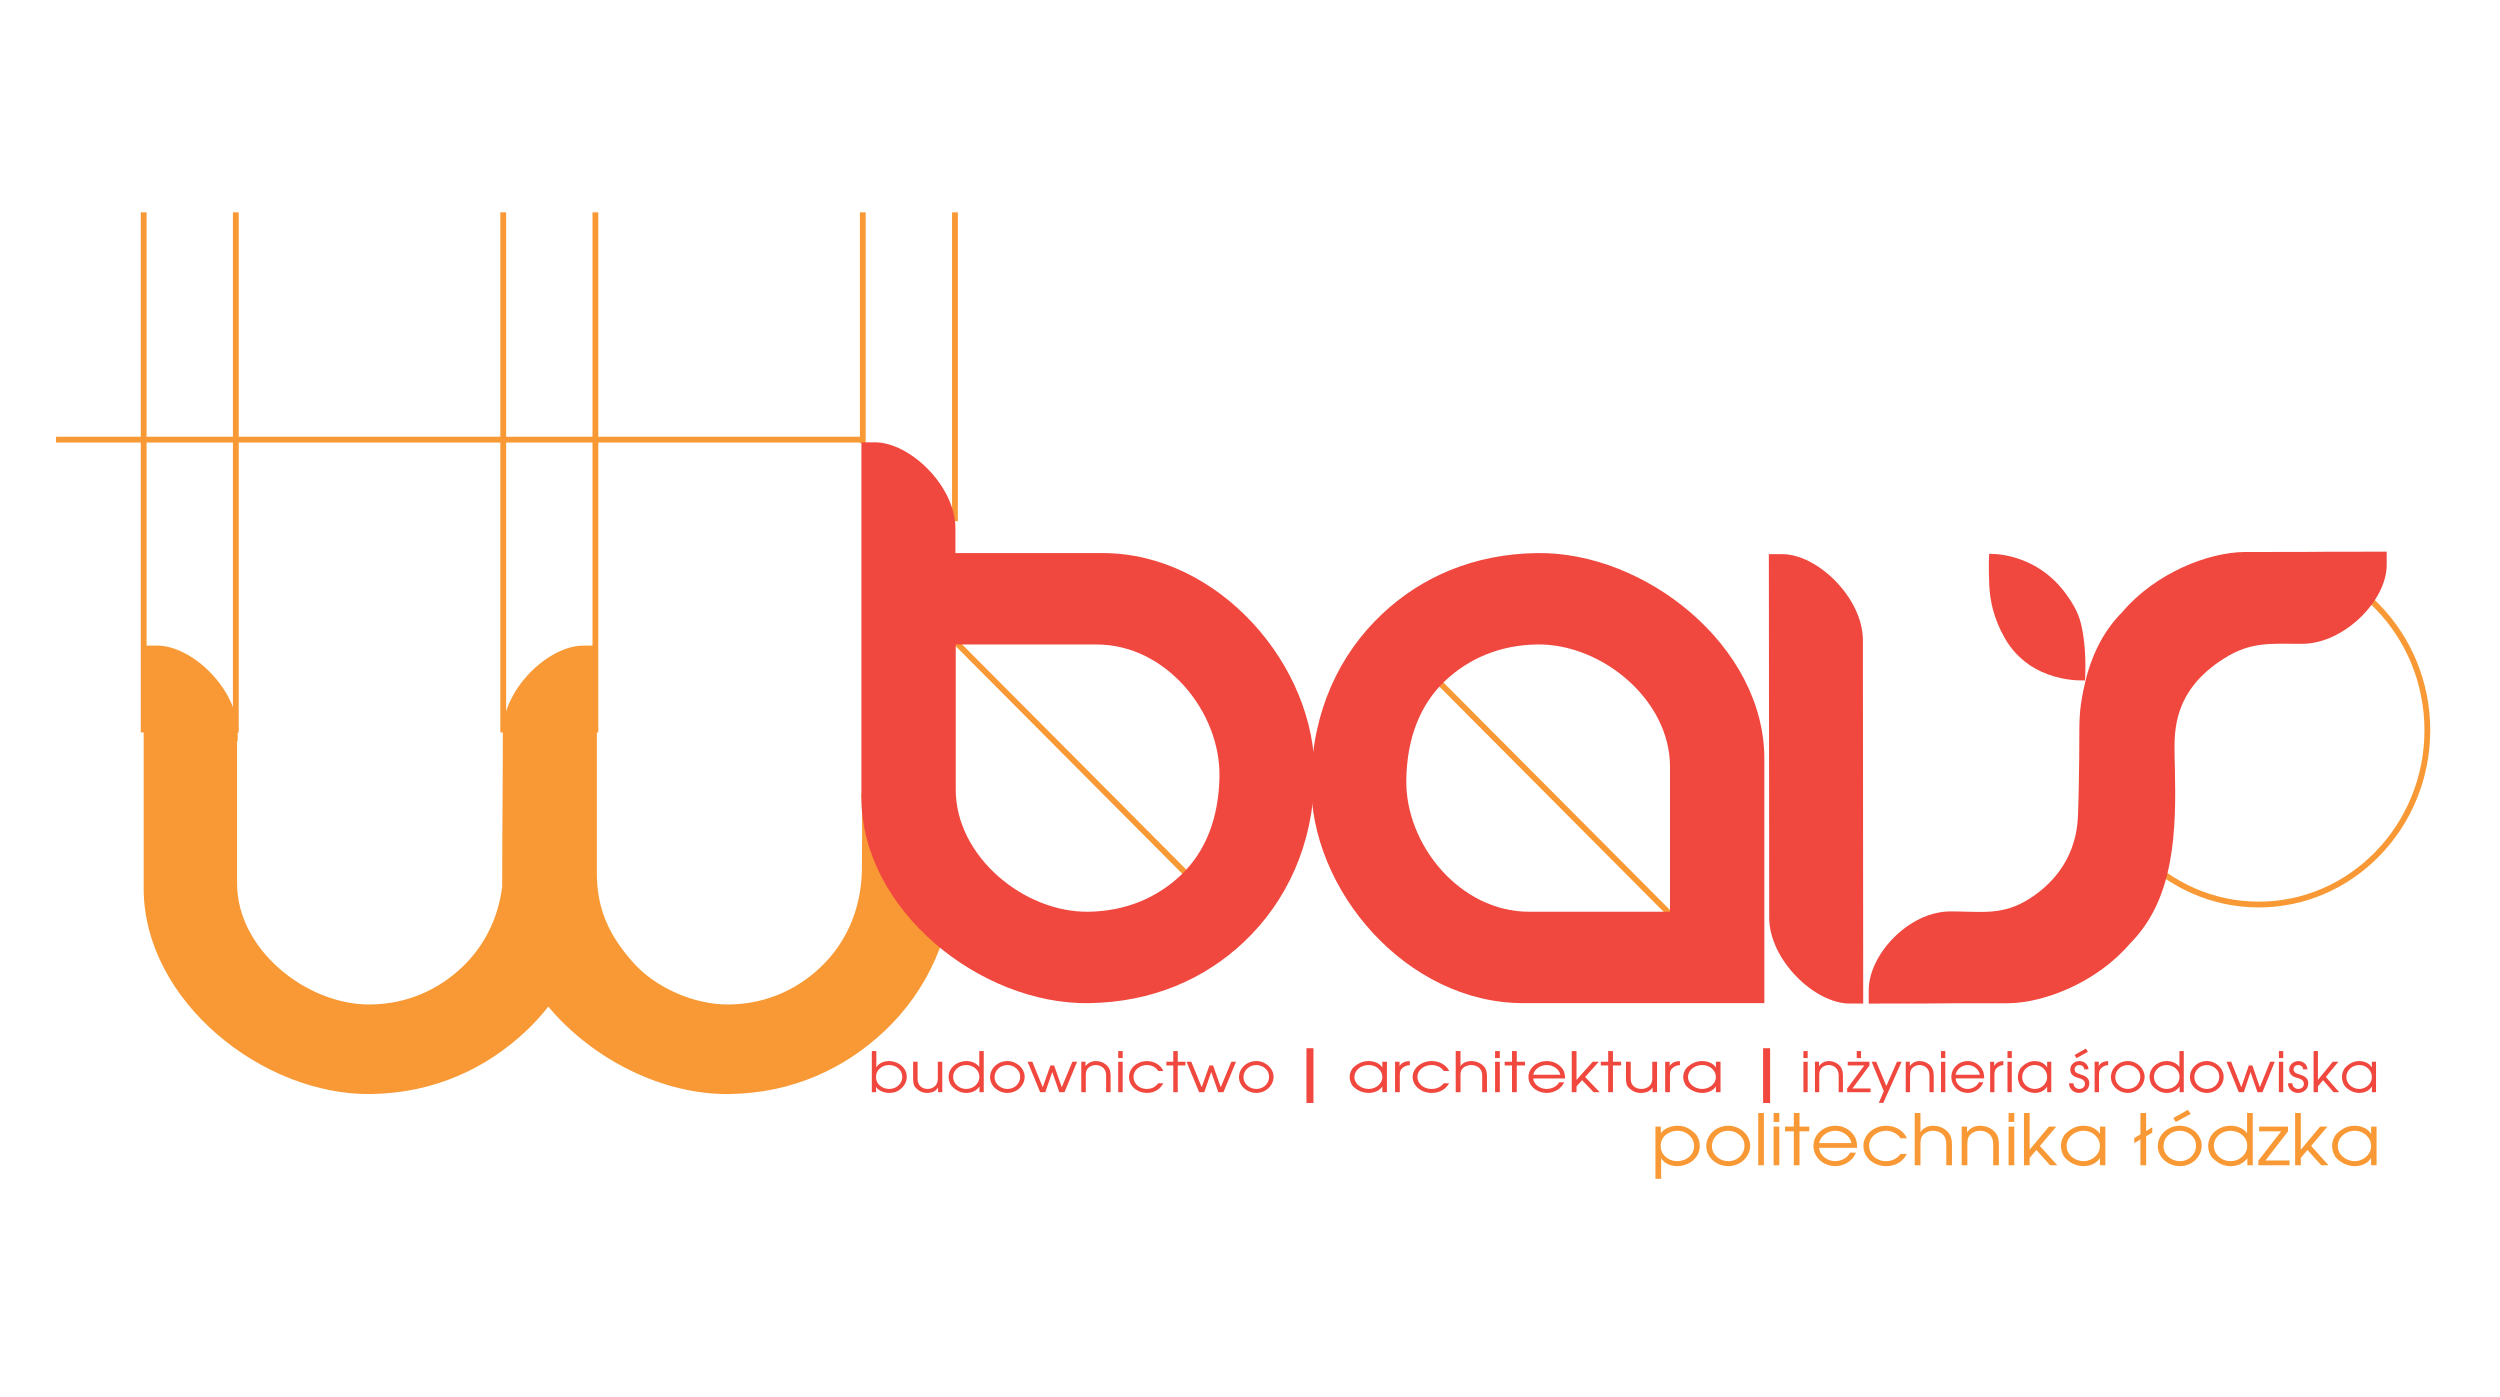 <?xml version="1.0" encoding="UTF-8" standalone="no"?><!DOCTYPE svg PUBLIC "-//W3C//DTD SVG 1.1//EN" "http://www.w3.org/Graphics/SVG/1.1/DTD/svg11.dtd"><svg width="100%" height="100%" viewBox="0 0 358 200" version="1.1" xmlns="http://www.w3.org/2000/svg" xmlns:xlink="http://www.w3.org/1999/xlink" xml:space="preserve" xmlns:serif="http://www.serif.com/" style="fill-rule:evenodd;clip-rule:evenodd;stroke-miterlimit:2.613;"><g><path d="M237.828,161.327l-0.769,0l-0,7.478l0.814,0l0,-2.977c0.396,0.772 1.387,1.164 2.28,1.164c1.749,0 3.257,-1.225 3.257,-2.872c-0,-0.81 -0.351,-1.538 -0.716,-1.839c-0.765,-0.761 -1.587,-1.074 -2.465,-1.074c-0.871,-0 -1.926,0.354 -2.401,1.074l-0,-0.954Zm4.768,2.782c-0,1.247 -1.078,2.167 -2.424,2.167c-0.648,0 -1.262,-0.245 -1.715,-0.678c-0.475,-0.438 -0.641,-0.943 -0.641,-1.549c0,-1.225 1.094,-2.122 2.413,-2.122c1.308,-0 2.367,0.98 2.367,2.182Zm8.028,-0.049c-0,-1.542 -1.455,-2.853 -3.125,-2.853c-1.764,-0 -3.162,1.311 -3.162,2.925c0,1.586 1.455,2.86 3.162,2.86c1.734,0 3.125,-1.353 3.125,-2.932Zm-5.473,0.072c0,-1.207 1.014,-2.205 2.348,-2.205c0.592,-0 1.172,0.226 1.602,0.606c0.486,0.423 0.709,0.92 0.709,1.527c-0,1.202 -0.969,2.216 -2.311,2.216c-1.293,0 -2.348,-0.965 -2.348,-2.144Zm6.626,2.732l0.814,0l0,-7.482l-0.814,0l0,7.482Zm2.205,0l0.814,0l0,-5.537l-0.814,0l0,5.537Zm0,-6.204l0.814,0l0,-1.278l-0.814,0l0,1.278Zm2.895,1.346l-0,4.858l0.814,0l-0,-4.858l1.398,-0l0,-0.679l-1.398,0l-0,-1.945l-0.814,0l-0,1.945l-1.255,0l-0,0.679l1.255,-0Zm3.622,2.359l5.446,0c-0.019,-0.803 -0.139,-1.447 -0.701,-2.084c-0.607,-0.682 -1.477,-1.074 -2.42,-1.074c-1.752,-0 -3.139,1.281 -3.139,2.891c-0,1.62 1.398,2.894 3.158,2.894c1.278,0 2.51,-0.818 2.929,-1.933l-0.844,-0c-0.366,0.757 -1.267,1.217 -2.16,1.217c-1.116,0 -2.224,-0.863 -2.269,-1.911Zm4.632,-0.682l-4.632,0c0.2,-1.018 1.198,-1.756 2.333,-1.756c1.112,-0 2.096,0.776 2.299,1.756Zm7.93,1.56l-0.901,0c-0.527,0.679 -1.179,1.033 -2.118,1.033c-1.338,0 -2.386,-0.972 -2.386,-2.197c0,-1.244 1.12,-2.152 2.454,-2.152c0.826,-0 1.628,0.422 2.05,1.078l0.913,-0c-0.464,-1.112 -1.696,-1.798 -2.97,-1.798c-1.742,-0 -3.261,1.244 -3.261,2.883c0,1.689 1.493,2.902 3.291,2.902c1.3,0 2.386,-0.667 2.928,-1.749Zm1.131,-5.861l0,7.482l0.818,0l-0,-2.917c-0,-0.464 -0,-0.961 0.309,-1.346c0.339,-0.414 0.923,-0.674 1.485,-0.674c0.603,-0 1.199,0.241 1.553,0.693c0.309,0.407 0.35,0.841 0.35,1.327l0,2.917l0.815,0l-0,-2.917c-0,-0.709 -0.106,-1.346 -0.626,-1.888c-0.517,-0.551 -1.278,-0.852 -2.058,-0.852c-0.728,-0 -1.474,0.313 -1.828,0.919l-0,-2.744l-0.818,0Zm6.72,1.945l0,5.537l0.814,0l0,-2.917c0.012,-0.464 0,-0.95 0.317,-1.346c0.332,-0.422 0.916,-0.674 1.478,-0.674c0.618,-0 1.191,0.241 1.552,0.704c0.306,0.396 0.355,0.841 0.355,1.316l-0,2.917l0.81,0l0,-2.917c0,-0.697 -0.087,-1.282 -0.55,-1.821c-0.539,-0.599 -1.331,-0.919 -2.134,-0.919c-0.795,-0 -1.409,0.32 -1.873,0.919l0,-0.799l-0.769,0Zm6.717,5.537l0.814,0l-0,-5.537l-0.814,0l-0,5.537Zm-0,-6.204l0.814,0l-0,-1.278l-0.814,0l-0,1.278Zm2.201,-1.278l-0,7.482l0.814,0l0,-1.055l0.961,-1.131l1.96,2.186l1.044,0l-2.491,-2.766l2.337,-2.771l-1.048,0l-2.763,3.31l0,-5.255l-0.814,0Zm11.658,7.482l-0,-5.537l-0.78,0l-0,1.052c-0.453,-0.788 -1.41,-1.172 -2.36,-1.172c-0.837,-0 -1.681,0.271 -2.593,1.172c-0.222,0.185 -0.629,0.942 -0.629,1.681c-0,0.84 0.373,1.538 0.595,1.756c0.773,0.814 1.749,1.176 2.654,1.176c0.942,0 1.869,-0.392 2.333,-1.176l-0,1.048l0.78,0Zm-5.548,-2.744c-0,-1.225 1.089,-2.193 2.408,-2.193c1.346,-0 2.36,0.98 2.36,2.205c-0,1.149 -1.082,2.144 -2.333,2.144c-1.289,0 -2.435,-0.942 -2.435,-2.156Zm10.568,-0.961l0,3.705l0.818,0l0,-4.15l0.878,-0.535l0,-0.75l-0.878,0.535l0,-2.582l-0.818,0l0,3.057l-0.878,0.528l0,0.739l0.878,-0.547Zm8.775,0.901c-0,-1.542 -1.451,-2.853 -3.125,-2.853c-1.764,-0 -3.162,1.311 -3.162,2.925c-0,1.586 1.455,2.86 3.162,2.86c1.741,0 3.125,-1.353 3.125,-2.932Zm-5.469,0.072c-0,-1.207 1.01,-2.205 2.344,-2.205c0.596,-0 1.18,0.226 1.61,0.606c0.482,0.423 0.701,0.92 0.701,1.527c-0,1.202 -0.969,2.216 -2.311,2.216c-1.289,0 -2.344,-0.965 -2.344,-2.144Zm3.501,-5.206l-2.114,1.176l0.373,0.57l2.126,-1.158l-0.385,-0.588Zm9.28,7.938l-0,-7.482l-0.814,0l-0,2.906c-0.498,-0.719 -1.433,-1.081 -2.333,-1.081c-1.749,-0 -3.238,1.225 -3.238,2.872c-0,0.81 0.362,1.538 0.659,1.775c0.852,0.814 1.651,1.138 2.522,1.138c1.048,0 1.828,-0.362 2.431,-1.138l0,1.01l0.773,0Zm-3.204,-4.937c1.308,-0 2.412,0.919 2.412,2.14c0,1.214 -1.066,2.209 -2.389,2.209c-1.32,0 -2.39,-0.995 -2.39,-2.209c0,-1.194 1.089,-2.14 2.367,-2.14Zm4.01,4.278l0,0.659l4.459,0l0,-0.682l-3.445,-0l3.234,-4.176l0,-0.679l-4.138,0l-0,0.679l3.147,-0l-3.257,4.199Zm5.258,-6.823l0,7.482l0.814,0l0,-1.055l0.961,-1.131l1.96,2.186l1.048,0l-2.487,-2.766l2.333,-2.771l-1.048,0l-2.767,3.31l0,-5.255l-0.814,0Zm11.666,7.482l-0,-5.537l-0.784,0l-0,1.052c-0.453,-0.788 -1.41,-1.172 -2.356,-1.172c-0.837,-0 -1.685,0.271 -2.601,1.172c-0.218,0.185 -0.625,0.942 -0.625,1.681c-0,0.84 0.373,1.538 0.591,1.756c0.773,0.814 1.753,1.176 2.658,1.176c0.946,0 1.869,-0.392 2.333,-1.176l-0,1.048l0.784,0Zm-5.552,-2.744c-0,-1.225 1.093,-2.193 2.412,-2.193c1.342,-0 2.356,0.98 2.356,2.205c-0,1.149 -1.078,2.144 -2.333,2.144c-1.293,0 -2.435,-0.942 -2.435,-2.156" style="fill:#f89935;"/><path d="M124.845,150.513l0,5.888l0.607,-0l0,-0.75c0.373,0.565 1.206,0.855 1.892,0.855c0.694,0 1.282,-0.169 1.941,-0.855c0.26,-0.264 0.562,-0.818 0.562,-1.448c-0,-1.293 -1.187,-2.257 -2.563,-2.257c-0.705,-0 -1.481,0.305 -1.794,0.908l-0,-2.341l-0.645,0Zm1.105,2.526c0.354,-0.336 0.84,-0.528 1.349,-0.528c1.059,-0 1.907,0.716 1.907,1.707c0,0.95 -0.829,1.719 -1.862,1.719c-1.04,0 -1.899,-0.709 -1.899,-1.681c-0,-0.479 0.132,-0.874 0.505,-1.217Zm8.985,3.362l0,-4.357l-0.64,-0l-0,2.303c-0,0.373 -0.042,0.746 -0.287,1.055c-0.279,0.343 -0.701,0.535 -1.161,0.535c-0.52,0 -0.98,-0.215 -1.24,-0.629c-0.192,-0.298 -0.207,-0.626 -0.207,-0.961l-0,-2.303l-0.641,-0l0,2.303c0,0.569 0.049,1.1 0.339,1.375c0.536,0.581 1.056,0.784 1.662,0.784c0.656,0 1.256,-0.226 1.568,-0.784l0,0.679l0.607,-0Zm5.937,-0l-0,-5.888l-0.641,0l-0,2.284c-0.392,-0.565 -1.127,-0.851 -1.839,-0.851c-1.38,-0 -2.548,0.964 -2.548,2.261c-0,0.641 0.286,1.21 0.52,1.395c0.667,0.648 1.3,0.904 1.986,0.904c0.822,0 1.436,-0.29 1.911,-0.904l-0,0.799l0.611,-0Zm-2.522,-3.89c1.029,-0 1.896,0.724 1.896,1.692c-0,0.954 -0.841,1.734 -1.881,1.734c-1.04,0 -1.881,-0.78 -1.881,-1.734c0,-0.942 0.86,-1.692 1.866,-1.692Zm8.383,1.685c-0,-1.214 -1.15,-2.25 -2.465,-2.25c-1.384,-0 -2.488,1.036 -2.488,2.303c-0,1.247 1.146,2.257 2.488,2.257c1.368,0 2.465,-1.07 2.465,-2.31Zm-4.309,0.053c0,-0.947 0.796,-1.738 1.844,-1.738c0.467,-0 0.927,0.181 1.266,0.479c0.384,0.335 0.554,0.723 0.554,1.206c0,0.942 -0.761,1.741 -1.82,1.741c-1.014,0 -1.844,-0.758 -1.844,-1.688Zm4.731,-2.205l1.794,4.357l0.735,-0l0.995,-2.891l1.017,2.891l0.739,-0l1.802,-4.357l-0.679,-0l-1.515,3.648l-1.093,-3.117l-0.531,0l-1.097,3.117l-1.493,-3.648l-0.674,-0Zm7.685,-0l-0,4.357l0.644,-0l0,-2.296c0.004,-0.365 0,-0.746 0.249,-1.059c0.264,-0.335 0.72,-0.535 1.161,-0.535c0.486,-0 0.939,0.192 1.221,0.558c0.245,0.313 0.279,0.663 0.279,1.036l0,2.296l0.641,-0l-0,-2.296c-0,-0.55 -0.068,-1.01 -0.434,-1.432c-0.422,-0.471 -1.047,-0.727 -1.681,-0.727c-0.622,-0 -1.108,0.256 -1.473,0.727l-0,-0.629l-0.607,-0Zm5.288,4.357l0.641,-0l-0,-4.357l-0.641,-0l-0,4.357Zm-0,-4.885l0.641,-0l-0,-1.006l-0.641,-0l-0,1.006Zm6.449,3.607l-0.713,-0c-0.418,0.535 -0.927,0.814 -1.665,0.814c-1.056,0 -1.881,-0.765 -1.881,-1.73c-0,-0.98 0.885,-1.696 1.933,-1.696c0.649,-0 1.286,0.335 1.613,0.852l0.717,-0c-0.362,-0.875 -1.331,-1.417 -2.337,-1.417c-1.372,-0 -2.567,0.98 -2.567,2.272c-0,1.327 1.18,2.288 2.589,2.288c1.026,0 1.885,-0.531 2.311,-1.383Zm1.436,-2.548l-0,3.826l0.641,-0l-0,-3.826l1.1,0l0,-0.531l-1.1,-0l-0,-1.531l-0.641,0l-0,1.531l-0.988,-0l0,0.531l0.988,0Zm1.903,-0.531l1.798,4.357l0.735,-0l0.999,-2.891l1.014,2.891l0.735,-0l1.801,-4.357l-0.674,-0l-1.515,3.648l-1.094,-3.117l-0.527,0l-1.105,3.117l-1.488,-3.648l-0.679,-0Zm12.457,2.152c0,-1.214 -1.146,-2.25 -2.461,-2.25c-1.387,-0 -2.488,1.036 -2.488,2.303c0,1.247 1.146,2.257 2.488,2.257c1.368,0 2.461,-1.07 2.461,-2.31Zm-4.308,0.053c0,-0.947 0.799,-1.738 1.847,-1.738c0.467,-0 0.927,0.181 1.266,0.479c0.381,0.335 0.554,0.723 0.554,1.206c0,0.942 -0.765,1.741 -1.82,1.741c-1.014,0 -1.847,-0.758 -1.847,-1.688" style="fill:#f0483e;"/><path d="M198.607,156.401l-0,-4.357l-0.656,-0l-0,0.829c-0.377,-0.622 -1.18,-0.927 -1.975,-0.927c-0.701,-0 -1.414,0.214 -2.179,0.927c-0.184,0.139 -0.527,0.739 -0.527,1.323c-0,0.659 0.316,1.206 0.497,1.383c0.648,0.637 1.47,0.927 2.228,0.927c0.795,0 1.568,-0.313 1.956,-0.927l-0,0.822l0.656,-0Zm-4.655,-2.16c-0,-0.965 0.916,-1.73 2.024,-1.73c1.127,-0 1.975,0.773 1.975,1.738c-0,0.908 -0.901,1.688 -1.956,1.688c-1.078,0 -2.043,-0.742 -2.043,-1.696Zm5.819,-2.197l0,4.357l0.682,-0l0,-2.439c0,-0.494 0.049,-0.788 0.521,-1.131c0.282,-0.207 0.542,-0.279 0.912,-0.301l-0,-0.584c-0.618,0.015 -1.199,0.207 -1.47,0.727l-0,-0.629l-0.645,-0Zm7.734,3.079l-0.753,-0c-0.441,0.535 -0.988,0.814 -1.772,0.814c-1.131,0 -2.005,-0.765 -2.005,-1.73c-0,-0.98 0.942,-1.696 2.058,-1.696c0.697,-0 1.368,0.335 1.719,0.852l0.765,-0c-0.388,-0.875 -1.421,-1.417 -2.492,-1.417c-1.458,-0 -2.732,0.98 -2.732,2.272c-0,1.327 1.255,2.288 2.759,2.288c1.089,0 2.005,-0.531 2.453,-1.383Zm0.954,-4.61l0,5.888l0.686,-0l-0,-2.296c-0,-0.365 -0,-0.757 0.256,-1.059c0.287,-0.324 0.777,-0.535 1.248,-0.535c0.509,-0 1.006,0.192 1.3,0.55c0.26,0.321 0.298,0.66 0.298,1.044l-0,2.296l0.686,-0l-0,-2.296c-0,-0.558 -0.098,-1.059 -0.532,-1.488c-0.429,-0.43 -1.07,-0.671 -1.726,-0.671c-0.61,-0 -1.236,0.248 -1.53,0.727l-0,-2.16l-0.686,0Zm5.635,5.888l0.682,-0l0,-4.357l-0.682,-0l-0,4.357Zm-0,-4.885l0.682,-0l0,-1.006l-0.682,-0l-0,1.006Zm2.427,1.059l0,3.826l0.682,-0l0,-3.826l1.176,0l0,-0.531l-1.176,-0l0,-1.531l-0.682,0l0,1.531l-1.051,-0l-0,0.531l1.051,0Zm3.038,1.858l4.568,0c-0.019,-0.629 -0.117,-1.142 -0.588,-1.639c-0.509,-0.536 -1.24,-0.848 -2.031,-0.848c-1.47,-0 -2.631,1.013 -2.631,2.276c-0,1.274 1.172,2.284 2.649,2.284c1.071,0 2.104,-0.648 2.454,-1.523l-0.708,0c-0.306,0.596 -1.063,0.954 -1.813,0.954c-0.931,0 -1.862,-0.675 -1.9,-1.504Zm3.886,-0.535l-3.886,-0c0.17,-0.803 1.01,-1.387 1.956,-1.387c0.935,-0 1.757,0.614 1.93,1.387Zm1.628,-3.385l0,5.888l0.682,-0l0,-0.83l0.803,-0.889l1.644,1.719l0.878,-0l-2.088,-2.179l1.96,-2.178l-0.879,-0l-2.318,2.604l0,-4.135l-0.682,0Zm5.217,2.062l-0,3.826l0.686,-0l-0,-3.826l1.168,0l-0,-0.531l-1.168,-0l-0,-1.531l-0.686,0l-0,1.531l-1.052,-0l0,0.531l1.052,0Zm6.999,3.826l-0,-4.357l-0.682,-0l-0,2.303c-0,0.373 -0.046,0.746 -0.306,1.055c-0.294,0.343 -0.746,0.535 -1.236,0.535c-0.554,0 -1.044,-0.215 -1.319,-0.629c-0.204,-0.298 -0.223,-0.626 -0.223,-0.961l0,-2.303l-0.685,-0l-0,2.303c-0,0.569 0.056,1.1 0.361,1.375c0.573,0.581 1.127,0.784 1.776,0.784c0.697,0 1.338,-0.226 1.669,-0.784l0,0.679l0.645,-0Zm1.164,-4.357l0,4.357l0.683,-0l-0,-2.439c-0,-0.494 0.045,-0.788 0.52,-1.131c0.282,-0.207 0.543,-0.279 0.912,-0.301l-0,-0.584c-0.618,0.015 -1.199,0.207 -1.466,0.727l-0,-0.629l-0.649,-0Zm7.927,4.357l-0,-4.357l-0.66,-0l0,0.829c-0.38,-0.622 -1.179,-0.927 -1.975,-0.927c-0.701,-0 -1.417,0.214 -2.182,0.927c-0.181,0.139 -0.524,0.739 -0.524,1.323c0,0.659 0.313,1.206 0.498,1.383c0.644,0.637 1.47,0.927 2.223,0.927c0.796,0 1.572,-0.313 1.96,-0.927l0,0.822l0.66,-0Zm-4.659,-2.16c0,-0.965 0.916,-1.73 2.024,-1.73c1.127,-0 1.975,0.773 1.975,1.738c0,0.908 -0.904,1.688 -1.96,1.688c-1.078,0 -2.039,-0.742 -2.039,-1.696" style="fill:#f0483e;"/><path d="M258.249,156.401l0.61,-0l0,-4.357l-0.61,-0l-0,4.357Zm-0,-4.885l0.61,-0l0,-1.006l-0.61,-0l-0,1.006Zm1.654,0.528l0,4.357l0.615,-0l-0,-2.296c0.007,-0.369 -0,-0.75 0.241,-1.059c0.249,-0.335 0.686,-0.535 1.108,-0.535c0.464,-0 0.893,0.192 1.165,0.558c0.233,0.309 0.267,0.663 0.267,1.036l0,2.296l0.611,-0l-0,-2.296c-0,-0.55 -0.068,-1.01 -0.415,-1.436c-0.403,-0.467 -1.002,-0.723 -1.605,-0.723c-0.596,-0 -1.056,0.256 -1.406,0.723l-0,-0.625l-0.581,-0Zm4.61,3.837l-0,0.52l3.351,-0l-0,-0.536l-2.59,0l2.431,-3.29l0,-0.531l-3.109,-0l-0,0.531l2.367,0l-2.45,3.306Zm1.986,-5.368l-0.614,0l-0,1.003l0.614,-0l0,-1.003Zm5.812,1.531l-0.659,-0l-1.527,3.471l-1.451,-3.471l-0.652,-0l1.738,4.217l-0.713,1.67l0.645,-0l2.619,-5.887Zm0.592,-0l-0,4.357l0.614,-0l0,-2.296c0.008,-0.369 0,-0.75 0.242,-1.059c0.245,-0.335 0.686,-0.535 1.104,-0.535c0.467,-0 0.897,0.192 1.168,0.558c0.234,0.309 0.268,0.663 0.268,1.036l-0,2.296l0.611,-0l-0,-2.296c-0,-0.55 -0.068,-1.01 -0.415,-1.436c-0.403,-0.467 -1.003,-0.723 -1.606,-0.723c-0.595,-0 -1.059,0.256 -1.402,0.723l0,-0.625l-0.584,-0Zm5.051,4.357l0.614,-0l-0,-4.357l-0.614,-0l-0,4.357Zm-0,-4.885l0.614,-0l-0,-1.006l-0.614,-0l-0,1.006Zm2.091,2.913l4.097,0c-0.015,-0.625 -0.109,-1.138 -0.531,-1.639c-0.456,-0.535 -1.108,-0.844 -1.82,-0.844c-1.316,-0 -2.356,1.013 -2.356,2.276c-0,1.274 1.051,2.284 2.374,2.284c0.961,0 1.885,-0.648 2.202,-1.526l-0.637,-0c-0.276,0.599 -0.95,0.957 -1.625,0.957c-0.833,0 -1.67,-0.675 -1.704,-1.508Zm3.483,-0.531l-3.483,-0c0.151,-0.803 0.901,-1.387 1.753,-1.387c0.837,-0 1.576,0.614 1.73,1.387Zm1.459,-1.854l-0,4.357l0.614,-0l0,-2.439c0,-0.494 0.038,-0.791 0.46,-1.131c0.256,-0.207 0.49,-0.279 0.818,-0.301l-0,-0.584c-0.55,0.015 -1.071,0.207 -1.312,0.723l0,-0.625l-0.58,-0Zm2.487,4.357l0.618,-0l0,-4.357l-0.618,-0l0,4.357Zm0,-4.885l0.618,-0l0,-1.006l-0.618,-0l0,1.006Zm6.268,4.885l0,-4.357l-0.588,-0l0,0.825c-0.343,-0.618 -1.063,-0.923 -1.775,-0.923c-0.626,-0 -1.263,0.214 -1.952,0.923c-0.162,0.143 -0.471,0.743 -0.471,1.323c-0,0.663 0.278,1.21 0.448,1.387c0.577,0.637 1.316,0.927 1.994,0.927c0.712,0 1.406,-0.313 1.756,-0.927l0,0.822l0.588,-0Zm-4.172,-2.16c-0,-0.965 0.818,-1.73 1.809,-1.73c1.014,-0 1.775,0.773 1.775,1.738c0,0.908 -0.81,1.688 -1.756,1.688c-0.965,0 -1.828,-0.742 -1.828,-1.696" style="fill:#f0483e;"/><path d="M296.92,155.119l-0.626,-0c-0.041,0.738 0.614,1.387 1.402,1.387c0.863,-0 1.496,-0.569 1.496,-1.387c0,-0.788 -0.603,-1.067 -1.296,-1.274c-0.403,-0.125 -0.81,-0.249 -0.81,-0.728c-0,-0.335 0.29,-0.603 0.644,-0.603c0.403,0 0.72,0.23 0.72,0.615l0.622,-0c-0,-0.641 -0.584,-1.184 -1.278,-1.184c-0.724,0 -1.33,0.513 -1.33,1.221c-0,0.309 0.124,0.622 0.369,0.826c0.23,0.211 0.543,0.298 0.837,0.384c0.456,0.121 0.897,0.309 0.897,0.837c-0,0.43 -0.366,0.724 -0.814,0.724c-0.472,-0 -0.848,-0.374 -0.833,-0.818Zm1.771,-4.964l-1.621,0.923l0.291,0.445l1.628,-0.908l-0.298,-0.46Zm1.259,1.888l0,4.357l0.626,0l-0,-2.438c-0,-0.494 0.041,-0.788 0.471,-1.131c0.264,-0.207 0.501,-0.279 0.84,-0.302l0,-0.584c-0.569,0.019 -1.096,0.207 -1.345,0.728l-0,-0.63l-0.592,0Zm7.158,2.152c-0,-1.213 -1.116,-2.25 -2.401,-2.25c-1.35,0 -2.424,1.037 -2.424,2.307c0,1.247 1.112,2.254 2.424,2.254c1.334,-0 2.401,-1.071 2.401,-2.311Zm-4.199,0.057c-0,-0.95 0.776,-1.738 1.798,-1.738c0.456,0 0.904,0.181 1.232,0.475c0.373,0.336 0.543,0.728 0.543,1.206c-0,0.946 -0.746,1.742 -1.775,1.742c-0.992,-0 -1.798,-0.758 -1.798,-1.685Zm9.807,2.148l-0,-5.883l-0.622,-0l0,2.284c-0.384,-0.566 -1.101,-0.856 -1.794,-0.856c-1.342,0 -2.48,0.965 -2.48,2.262c-0,0.64 0.275,1.213 0.505,1.394c0.648,0.648 1.266,0.905 1.933,0.905c0.803,-0 1.403,-0.29 1.866,-0.905l0,0.799l0.592,0Zm-2.458,-3.886c1.007,0 1.851,0.72 1.851,1.689c0,0.953 -0.822,1.734 -1.832,1.734c-1.014,-0 -1.835,-0.781 -1.835,-1.734c-0,-0.939 0.837,-1.689 1.816,-1.689Zm8.168,1.681c0,-1.213 -1.112,-2.25 -2.397,-2.25c-1.353,0 -2.427,1.037 -2.427,2.307c-0,1.247 1.119,2.254 2.427,2.254c1.334,-0 2.397,-1.071 2.397,-2.311Zm-4.195,0.057c0,-0.95 0.777,-1.738 1.798,-1.738c0.456,0 0.905,0.181 1.232,0.475c0.374,0.336 0.539,0.728 0.539,1.206c0,0.946 -0.742,1.742 -1.771,1.742c-0.988,-0 -1.798,-0.758 -1.798,-1.685Zm4.61,-2.209l1.752,4.357l0.72,0l0.965,-2.891l0.991,2.891l0.717,0l1.76,-4.357l-0.66,0l-1.477,3.649l-1.067,-3.117l-0.513,-0l-1.074,3.117l-1.451,-3.649l-0.663,0Zm7.496,4.357l0.622,0l0,-4.357l-0.622,0l0,4.357Zm0,-4.885l0.622,0l0,-1.006l-0.622,0l0,1.006Zm1.934,3.604l-0.626,-0c-0.041,0.738 0.618,1.387 1.402,1.387c0.864,-0 1.497,-0.569 1.497,-1.387c-0,-0.788 -0.6,-1.067 -1.293,-1.274c-0.403,-0.125 -0.81,-0.249 -0.81,-0.728c-0,-0.335 0.286,-0.603 0.64,-0.603c0.407,0 0.72,0.23 0.72,0.615l0.626,-0c-0,-0.641 -0.584,-1.184 -1.278,-1.184c-0.727,0 -1.334,0.513 -1.334,1.221c-0,0.309 0.128,0.622 0.369,0.826c0.23,0.211 0.543,0.298 0.837,0.384c0.46,0.121 0.897,0.309 0.897,0.837c0,0.43 -0.362,0.724 -0.81,0.724c-0.471,-0 -0.852,-0.374 -0.837,-0.818Zm3.034,-4.602l0,5.883l0.622,0l0,-0.829l0.735,-0.89l1.504,1.719l0.806,0l-1.91,-2.178l1.794,-2.179l-0.807,0l-2.122,2.605l0,-4.131l-0.622,-0Zm8.944,5.883l0,-4.357l-0.595,0l-0,0.829c-0.351,-0.622 -1.086,-0.927 -1.809,-0.927c-0.645,0 -1.293,0.219 -1.998,0.927c-0.166,0.14 -0.479,0.743 -0.479,1.323c0,0.66 0.287,1.206 0.456,1.384c0.592,0.637 1.342,0.927 2.036,0.927c0.727,-0 1.436,-0.313 1.794,-0.927l-0,0.821l0.595,0Zm-4.255,-2.159c-0,-0.962 0.837,-1.727 1.851,-1.727c1.028,0 1.809,0.773 1.809,1.738c-0,0.904 -0.83,1.685 -1.794,1.685c-0.988,-0 -1.866,-0.743 -1.866,-1.696" style="fill:#f0483e;"/><rect x="187.084" y="150.104" width="1.003" height="7.843" style="fill:#f0483e;"/><rect x="252.474" y="150.104" width="1.006" height="7.843" style="fill:#f0483e;"/><path d="M136.149,91.236l34.005,34.155m35.365,-28.261l34.005,34.152m83.938,-1.752c-13.29,-0 -24.13,-11.21 -24.13,-24.952c-0,-13.742 10.84,-24.951 24.13,-24.951c13.293,-0 24.133,11.209 24.133,24.951c0,13.742 -10.84,24.952 -24.133,24.952Zm-302.885,-99.12l0,74.063l13.192,-0l-0,-74.063m38.294,-0l-0,74.063l13.196,-0l-0,-74.063m51.489,44.223l0,-44.223m-13.195,-0l-0,33.044m-115.527,-0.494l115.368,-0" style="fill:none;fill-rule:nonzero;stroke:#f89935;stroke-width:0.83px;"/><path d="M252.655,108.655l0,34.992l-34.551,0c-16.637,0 -30.628,-16.184 -30.341,-31.89c0.177,-9.879 4.006,-18.043 10.15,-23.825c5.59,-5.269 13.064,-8.605 22.185,-8.733c15.487,-0.222 32.557,13.317 32.557,29.456Zm-13.512,1.123l0,20.783l-20.183,-0c-9.883,-0 -17.745,-9.615 -17.579,-18.94c0.105,-5.868 1.937,-10.715 5.585,-14.149c3.321,-3.125 7.761,-5.111 13.177,-5.186c9.197,-0.129 19,7.911 19,17.492" style="fill:#f0483e;"/><path d="M253.3,79.356l1.926,0c5.051,0.004 11.511,6.272 11.541,12.276c-0,17.281 0.045,34.766 0.045,52.078l-1.926,-0c-5.05,-0 -11.511,-6.272 -11.537,-12.272c-0,-17.282 -0.049,-34.77 -0.049,-52.082" style="fill:#f0483e;"/><path d="M284.843,79.317c0,0 6.578,-0.384 11.04,5.778c1.708,2.363 2.081,3.701 2.409,5.714c0.531,3.249 0.279,6.619 0.279,6.619c-0,-0 -7.678,0.58 -11.47,-6.02c-1.658,-2.887 -2.144,-5.518 -2.239,-7.617c-0.12,-2.695 -0.019,-4.474 -0.019,-4.474" style="fill:#f0483e;"/><path d="M305.038,135.095c-0.003,0.004 -0.007,0.008 -0.011,0.008c-4.708,5.548 -12.31,8.537 -17.515,8.56c-17.289,-0 -2.601,0.049 -19.912,0.049l-0,-1.926c-0,-5.055 5.687,-11.247 11.688,-11.274c4.485,0 7.459,0.649 11.334,-1.816c3.987,-2.541 6.705,-6.468 6.938,-11.745c0.102,-2.137 0.196,-7.764 0.196,-10.874c0,-2.974 0,-4.315 0.57,-7.172c0.844,-4.226 2.491,-8.168 5.623,-11.296c0,-0 0.004,-0 0.004,-0.004c4.711,-5.552 12.317,-8.537 17.522,-8.56c17.285,0 2.985,-0.045 20.301,-0.045l-0,1.922c-0,5.055 -6.084,11.247 -12.084,11.274c-4.485,-0 -7.361,-0.362 -11.228,2.107c-3.37,2.144 -5.925,4.982 -6.754,9.083c-0.456,2.254 -0.309,4.35 -0.264,6.641c0.192,8.756 0.034,18.631 -6.408,25.068" style="fill:#f0483e;"/><path d="M85.47,125.011l-0,-32.561l-1.923,0c-5.05,0.004 -11.514,6.272 -11.541,12.272c0,7.339 -0.094,14.824 -0.094,22.26c-0.603,4.716 -2.698,8.654 -5.789,11.568c-3.287,3.094 -7.678,5.216 -13.037,5.292c-9.103,0.128 -19.136,-7.829 -19.136,-17.312l-0,-20.425l0.087,0l-0,-1.383c-0.027,-6 -6.487,-12.268 -11.541,-12.272l-1.923,0l0,34.759c0,16.135 17.071,29.674 32.558,29.459c9.117,-0.132 16.595,-3.747 22.185,-9.012c1.153,-1.086 2.223,-2.258 3.203,-3.505c6.389,7.621 16.468,12.649 25.951,12.517c9.121,-0.132 16.595,-3.747 22.185,-9.012c6.143,-5.786 9.973,-13.946 10.154,-23.824c0.177,-9.913 -4.082,-13.633 -12.352,-14.926l-1.108,4.862c0.158,0.773 0.094,9.819 0.079,10.783c-0.105,5.801 -2.359,10.595 -5.97,13.999c-3.283,3.094 -7.674,5.216 -13.034,5.292c-5.084,0.071 -10.576,-2.48 -13.644,-5.888c-3.531,-3.916 -5.31,-7.749 -5.31,-12.943" style="fill:#f89935;"/><path d="M123.353,114.192l-0,-50.853l1.922,0c5.054,0 11.515,6.276 11.541,12.276l0,3.585l21.084,-0c16.641,-0 30.628,16.188 30.345,31.894c-0.177,9.875 -4.006,18.039 -10.15,23.824c-5.589,5.266 -13.064,8.605 -22.185,8.733c-15.491,0.219 -32.557,-13.323 -32.557,-29.459Zm13.508,-1.123l0,-20.783c0,0 16.173,0.004 20.188,0.004c9.882,-0 17.744,9.611 17.579,18.94c-0.106,5.864 -1.938,10.711 -5.586,14.149c-3.325,3.124 -7.761,5.107 -13.177,5.182c-9.197,0.132 -19.004,-7.907 -19.004,-17.492" style="fill:#f0483e;"/></g></svg>